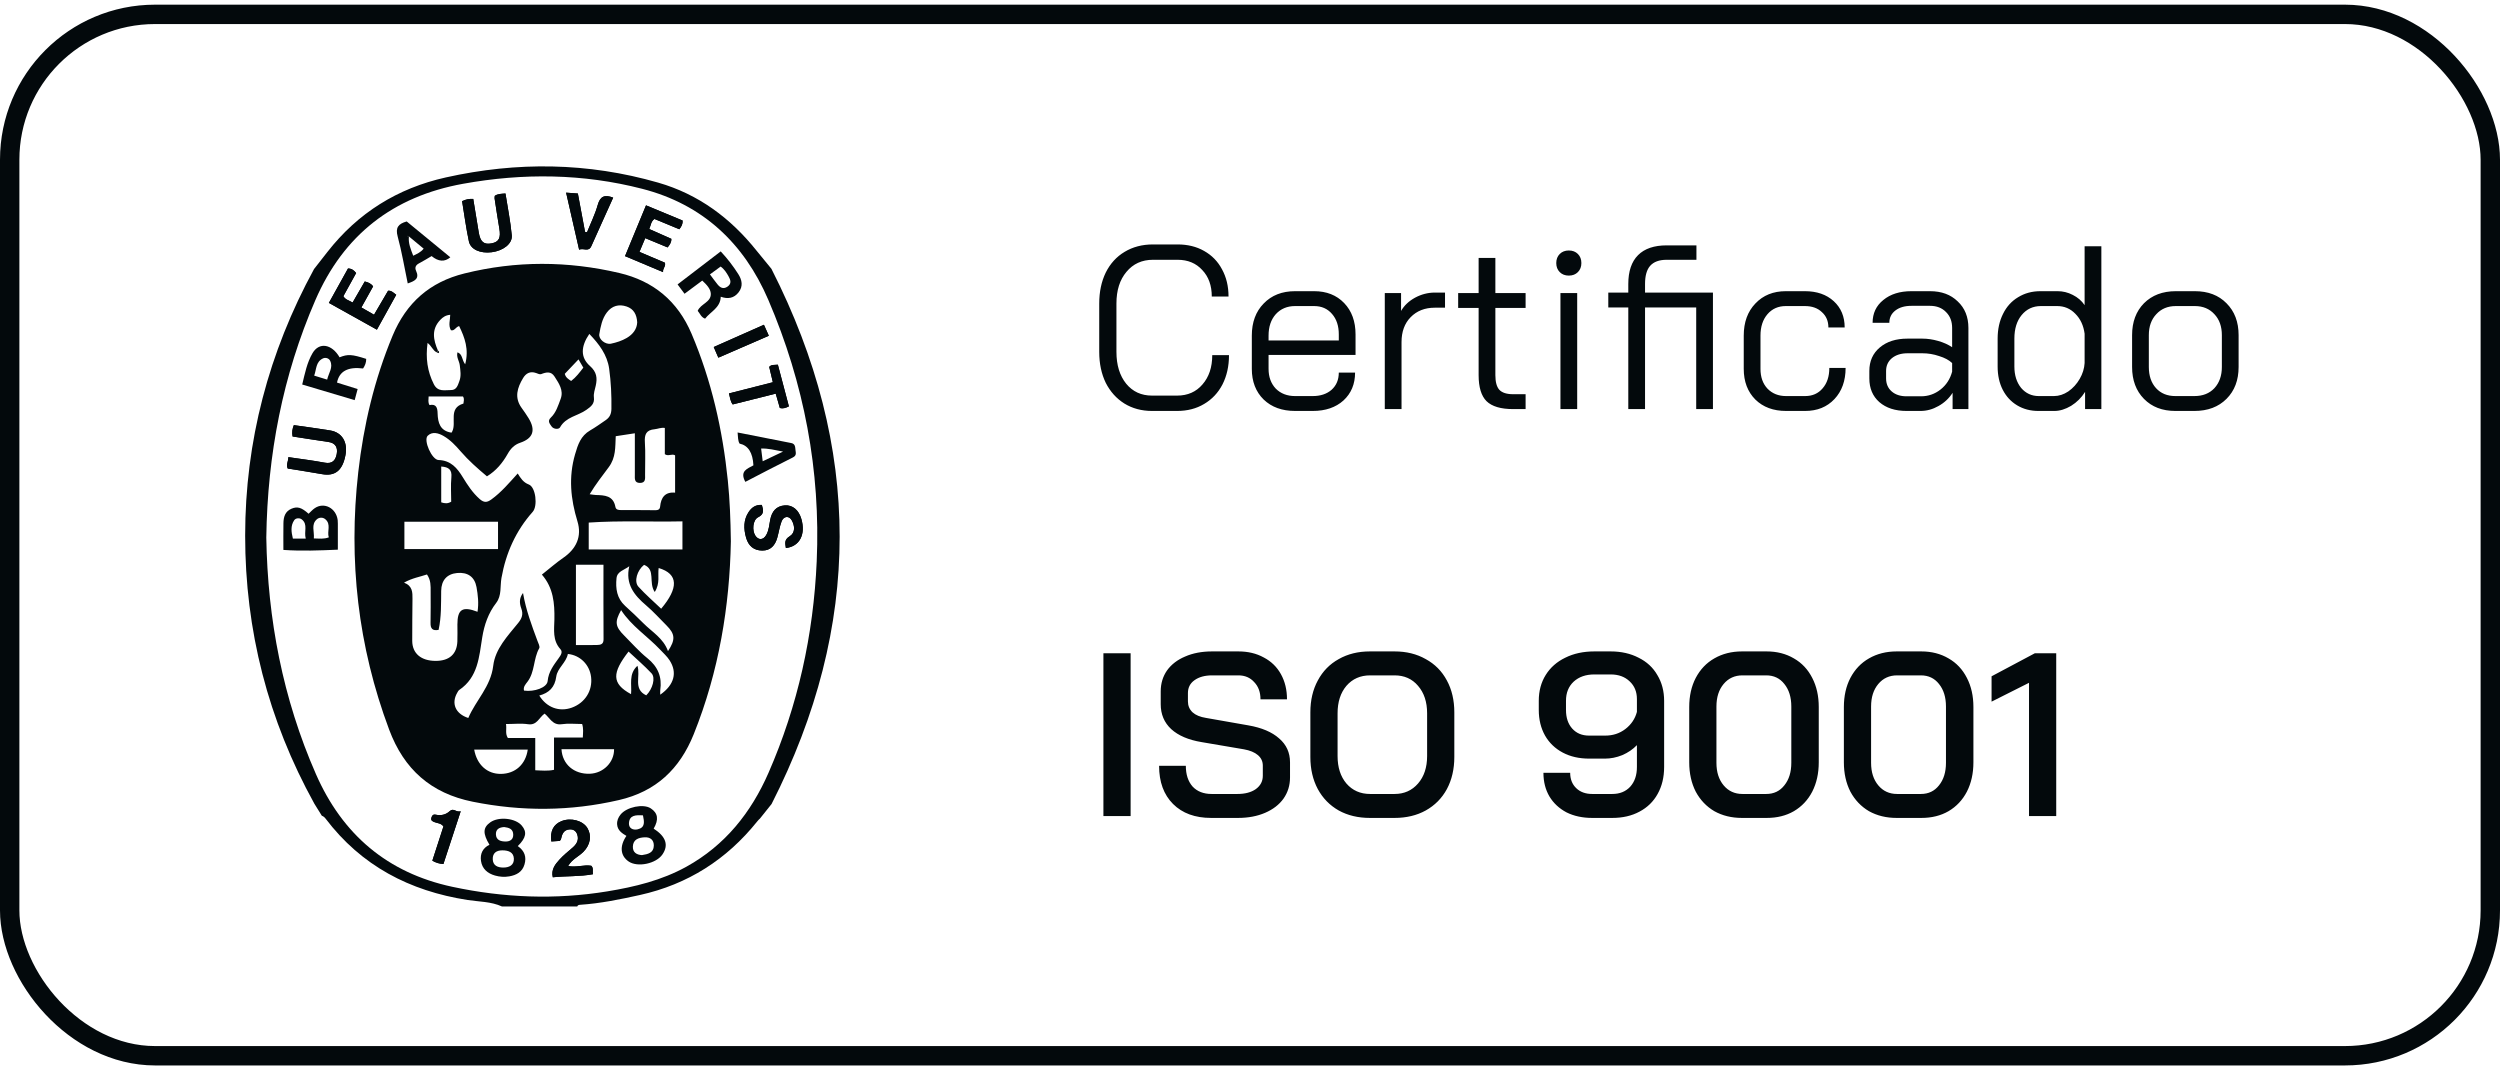 <svg xmlns="http://www.w3.org/2000/svg" width="129" height="55" viewBox="0 0 129 55" fill="none"><rect x="0.5" y="0.741" width="128" height="53.736" rx="7.5" stroke="#03090C"></rect><g clip-path="url(#clip0_829_591)"><path d="M13.741 27.736C13.809 31.945 14.592 36.047 16.303 39.946C17.666 43.052 19.984 45.04 23.34 45.759C25.994 46.327 28.659 46.435 31.342 45.994C32.76 45.761 34.143 45.426 35.415 44.724C37.412 43.62 38.756 41.932 39.654 39.88C41.174 36.406 41.975 32.746 42.142 28.97C42.349 24.29 41.492 19.776 39.644 15.471C38.389 12.548 36.26 10.545 33.136 9.742C30.083 8.957 27.001 8.922 23.896 9.483C20.279 10.137 17.729 12.126 16.272 15.488C14.585 19.378 13.803 23.463 13.741 27.736ZM39.217 42.234C39.167 42.277 39.119 42.328 39.07 42.389C37.495 44.353 35.49 45.633 33.019 46.182C31.996 46.409 30.974 46.618 29.927 46.688C29.863 46.693 29.808 46.705 29.786 46.775H25.904C25.339 46.517 24.717 46.531 24.124 46.439C21.137 45.974 18.643 44.675 16.798 42.238C16.738 42.16 16.677 42.117 16.607 42.093L16.223 41.475C13.827 37.146 12.649 32.514 12.65 27.634C12.652 22.781 13.86 18.184 16.205 13.882C16.205 13.882 16.781 13.146 16.89 13.006C18.463 10.991 20.505 9.713 23.006 9.155C26.682 8.335 30.334 8.38 33.96 9.423C36.042 10.022 37.699 11.257 39.036 12.931C39.144 13.067 39.806 13.872 39.806 13.872C44.503 23.103 44.493 32.292 39.813 41.487L39.217 42.233V42.234Z" fill="#03090C"></path><path d="M39.312 26.056C38.986 26.032 38.781 26.196 38.634 26.414C38.356 26.826 38.368 27.286 38.498 27.746C38.615 28.159 38.888 28.406 39.331 28.408C39.769 28.41 39.995 28.137 40.106 27.747C40.186 27.467 40.227 27.173 40.329 26.904C40.434 26.627 40.714 26.598 40.851 26.843C41.017 27.135 41.043 27.49 40.747 27.672C40.451 27.855 40.518 28.043 40.551 28.278C41.26 28.197 41.581 27.576 41.349 26.777C41.215 26.319 40.9 26.049 40.498 26.077C40.046 26.11 39.825 26.397 39.743 26.818C39.69 27.087 39.675 27.369 39.532 27.613C39.383 27.869 39.141 27.881 38.982 27.65C38.797 27.381 38.839 26.83 39.118 26.69C39.431 26.534 39.397 26.34 39.312 26.056H39.312ZM33.499 11.817C33.587 11.62 33.591 11.415 33.77 11.298C34.212 11.481 34.635 11.656 35.052 11.829C35.17 11.68 35.236 11.552 35.221 11.379C34.599 11.121 33.981 10.864 33.334 10.596C32.964 11.489 32.61 12.346 32.251 13.217C32.922 13.498 33.542 13.758 34.214 14.041C34.188 13.841 34.368 13.745 34.307 13.556C33.879 13.374 33.444 13.189 32.995 12.998C33.099 12.751 33.193 12.529 33.293 12.288C33.697 12.456 34.074 12.612 34.448 12.767C34.56 12.625 34.649 12.505 34.641 12.324C34.268 12.158 33.892 11.991 33.499 11.817ZM19.447 17.012C19.796 16.381 20.12 15.797 20.445 15.211C20.297 15.099 20.193 14.986 20.025 15.001C19.782 15.416 19.544 15.821 19.3 16.24C19.062 16.104 18.865 15.991 18.646 15.866C18.86 15.483 19.058 15.125 19.252 14.777C19.134 14.618 18.993 14.567 18.822 14.524C18.616 14.878 18.411 15.234 18.195 15.61C18.018 15.503 17.829 15.474 17.716 15.285C17.935 14.888 18.156 14.488 18.376 14.089C18.266 13.951 18.155 13.858 17.957 13.853C17.636 14.431 17.311 15.016 16.97 15.63C17.803 16.095 18.603 16.54 19.448 17.012H19.447ZM15.098 22.523C15.735 22.621 16.339 22.72 16.945 22.806C17.326 22.86 17.435 23.107 17.373 23.433C17.313 23.749 17.149 23.95 16.758 23.875C16.146 23.759 15.526 23.685 14.878 23.589C14.879 23.811 14.749 23.974 14.847 24.178C15.436 24.273 16.026 24.361 16.613 24.466C17.285 24.587 17.675 24.279 17.824 23.487C17.952 22.818 17.651 22.314 17.039 22.213C16.421 22.109 15.799 22.031 15.162 21.938C15.086 22.123 15.056 22.299 15.096 22.525L15.098 22.523ZM23.843 10.377C23.957 11.065 24.048 11.764 24.194 12.451C24.284 12.877 24.786 13.089 25.371 13.015C25.96 12.941 26.447 12.578 26.407 12.144C26.341 11.42 26.194 10.702 26.082 9.984C25.852 10.003 25.683 9.999 25.53 10.107C25.526 10.152 25.515 10.197 25.521 10.24C25.601 10.757 25.676 11.274 25.765 11.789C25.849 12.277 25.747 12.483 25.367 12.557C24.973 12.635 24.787 12.484 24.706 12.008C24.607 11.426 24.514 10.842 24.419 10.266C24.2 10.25 24.041 10.29 23.843 10.377ZM28.884 43.39C28.911 43.352 28.939 43.33 28.945 43.304C28.999 43.052 29.079 42.819 29.388 42.796C29.576 42.782 29.72 42.87 29.783 43.051C29.884 43.339 29.761 43.553 29.544 43.739C29.311 43.938 29.069 44.133 28.864 44.361C28.645 44.604 28.431 44.87 28.524 45.267C29.222 45.194 29.898 45.239 30.597 45.109C30.563 44.949 30.639 44.795 30.507 44.672C30.116 44.609 29.728 44.774 29.315 44.684C29.519 44.33 29.868 44.195 30.111 43.946C30.464 43.584 30.543 43.116 30.308 42.727C30.077 42.344 29.464 42.178 28.982 42.367C28.558 42.533 28.376 42.884 28.449 43.42C28.596 43.41 28.746 43.399 28.884 43.39H28.884ZM30.292 11.981C30.257 11.975 30.223 11.97 30.188 11.964C30.065 11.307 29.943 10.651 29.818 9.985C29.616 9.97 29.438 9.957 29.211 9.94C29.438 10.938 29.654 11.886 29.882 12.883C30.114 12.778 30.368 13.028 30.515 12.695C30.884 11.861 31.263 11.031 31.639 10.198C31.2 10.027 30.968 10.125 30.841 10.579C30.707 11.059 30.479 11.514 30.292 11.98V11.981ZM40.706 20.969C40.518 20.258 40.328 19.541 40.137 18.818C39.954 18.839 39.799 18.801 39.69 18.933C39.752 19.193 39.812 19.443 39.879 19.724C39.113 19.919 38.377 20.105 37.614 20.3C37.671 20.522 37.683 20.703 37.807 20.87C38.55 20.683 39.286 20.497 40.026 20.311C40.108 20.598 40.175 20.83 40.239 21.053C40.409 21.098 40.536 21.051 40.705 20.97L40.706 20.969ZM23.773 41.861C23.533 41.935 23.406 41.67 23.211 41.851C23.001 42.046 22.758 42.094 22.487 42.038C22.352 42.01 22.294 42.072 22.261 42.196C22.221 42.346 22.321 42.38 22.422 42.422C22.572 42.483 22.756 42.471 22.882 42.643C22.693 43.227 22.5 43.819 22.309 44.41C22.486 44.518 22.657 44.566 22.88 44.583C23.169 43.704 23.457 42.825 23.773 41.859V41.861ZM39.418 16.758C38.529 17.151 37.691 17.522 36.828 17.905C36.912 18.098 36.982 18.259 37.066 18.456C37.951 18.072 38.803 17.702 39.671 17.325C39.583 17.128 39.516 16.977 39.418 16.759V16.758Z" fill="#03090C"></path><path d="M37.713 27.932C37.65 31.268 37.1 34.643 35.796 37.886C35.072 39.686 33.847 40.842 31.937 41.283C29.425 41.864 26.922 41.877 24.395 41.369C22.236 40.935 20.846 39.696 20.081 37.651C18.47 33.347 17.97 28.92 18.486 24.364C18.761 21.937 19.317 19.586 20.257 17.325C20.965 15.623 22.176 14.553 23.965 14.11C26.628 13.449 29.291 13.461 31.955 14.086C33.724 14.501 34.971 15.543 35.684 17.22C36.715 19.646 37.289 22.184 37.556 24.799C37.658 25.796 37.696 26.793 37.713 27.931V27.932ZM22.527 18.177C22.333 18.085 22.273 17.853 22.062 17.695C21.958 18.476 22.05 19.161 22.386 19.825C22.595 20.237 22.946 20.123 23.267 20.127C23.564 20.131 23.624 19.878 23.704 19.663C23.805 19.393 23.757 19.12 23.724 18.843C23.698 18.626 23.537 18.429 23.606 18.179C23.877 18.277 23.823 18.57 24.003 18.798C24.206 18.027 23.984 17.423 23.691 16.824C23.503 16.88 23.453 17.092 23.266 17.039C23.121 16.783 23.231 16.51 23.231 16.244C22.998 16.263 22.851 16.366 22.721 16.503C22.247 16.998 22.36 17.539 22.598 18.089C22.574 18.118 22.55 18.146 22.526 18.175L22.527 18.177ZM27.961 29.65C28.347 29.345 28.692 29.04 29.069 28.78C29.746 28.313 30.033 27.673 29.796 26.901C29.444 25.75 29.332 24.622 29.673 23.444C29.819 22.94 29.967 22.491 30.448 22.211C30.727 22.05 30.989 21.861 31.256 21.678C31.456 21.54 31.544 21.366 31.549 21.101C31.559 20.406 31.528 19.714 31.433 19.029C31.333 18.305 30.911 17.752 30.409 17.23C29.962 17.885 29.948 18.448 30.442 18.885C30.791 19.193 30.83 19.509 30.739 19.907C30.695 20.101 30.622 20.306 30.645 20.497C30.687 20.839 30.498 20.976 30.257 21.148C29.816 21.463 29.2 21.507 28.897 22.053C28.836 22.163 28.565 22.16 28.454 21.994C28.373 21.87 28.234 21.728 28.42 21.551C28.695 21.29 28.801 20.924 28.929 20.584C29.096 20.139 28.837 19.782 28.615 19.431C28.434 19.145 28.189 19.201 27.924 19.304C27.855 19.332 27.747 19.279 27.662 19.248C27.362 19.14 27.141 19.26 26.994 19.504C26.695 19.998 26.529 20.509 26.913 21.044C27.039 21.219 27.163 21.395 27.275 21.579C27.656 22.203 27.507 22.622 26.836 22.848C26.545 22.946 26.348 23.148 26.198 23.417C25.934 23.887 25.596 24.294 25.127 24.579C24.637 24.168 24.177 23.762 23.773 23.295C23.512 22.991 23.235 22.697 22.884 22.495C22.62 22.343 22.306 22.254 22.069 22.485C21.836 22.712 22.282 23.727 22.628 23.737C23.263 23.756 23.591 24.152 23.88 24.625C24.129 25.032 24.385 25.426 24.751 25.75C24.975 25.947 25.131 25.933 25.351 25.774C25.867 25.402 26.271 24.919 26.714 24.432C26.866 24.675 26.995 24.889 27.288 25.001C27.647 25.138 27.754 26.111 27.489 26.409C26.617 27.388 26.106 28.531 25.876 29.82C25.799 30.25 25.896 30.728 25.604 31.109C25.198 31.635 24.987 32.244 24.884 32.886C24.721 33.896 24.666 34.946 23.697 35.602C23.649 35.635 23.621 35.699 23.59 35.751C23.277 36.299 23.5 36.833 24.164 37.048C24.552 36.136 25.323 35.432 25.451 34.351C25.555 33.478 26.196 32.816 26.738 32.146C26.924 31.916 27.012 31.705 26.901 31.405C26.809 31.155 26.772 30.878 26.988 30.598C27.138 31.477 27.435 32.267 27.729 33.059C27.776 33.187 27.873 33.365 27.824 33.45C27.515 33.992 27.608 34.669 27.216 35.181C27.121 35.306 26.988 35.442 27.039 35.635C27.568 35.711 28.228 35.48 28.259 35.141C28.304 34.657 28.573 34.32 28.83 33.958C28.93 33.819 29.054 33.648 28.918 33.498C28.504 33.041 28.596 32.496 28.607 31.963C28.622 31.136 28.556 30.333 27.961 29.649V29.65ZM34.835 25.422V23.494C34.661 23.395 34.488 23.566 34.305 23.435V22.082C34.103 22.051 33.945 22.133 33.782 22.148C33.34 22.186 33.249 22.422 33.276 22.826C33.313 23.378 33.282 23.934 33.286 24.489C33.287 24.692 33.325 24.919 33.022 24.919C32.718 24.919 32.758 24.685 32.758 24.485C32.758 23.785 32.758 23.085 32.758 22.357C32.387 22.414 32.088 22.46 31.772 22.508C31.743 23.08 31.783 23.606 31.41 24.107C31.081 24.549 30.732 24.994 30.427 25.502C30.56 25.519 30.65 25.539 30.741 25.542C31.195 25.555 31.644 25.567 31.755 26.155C31.782 26.301 31.906 26.32 32.044 26.319C32.612 26.316 33.182 26.323 33.75 26.326C33.893 26.327 34.043 26.335 34.062 26.141C34.106 25.674 34.313 25.373 34.836 25.421L34.835 25.422ZM24.64 31.568C24.711 31.113 24.66 30.7 24.588 30.294C24.492 29.762 24.128 29.515 23.585 29.567C23.065 29.616 22.772 29.941 22.765 30.489C22.756 31.159 22.778 31.829 22.632 32.501C22.324 32.56 22.208 32.444 22.216 32.14C22.23 31.602 22.219 31.062 22.221 30.524C22.221 30.233 22.238 29.94 22.032 29.642C21.667 29.767 21.27 29.825 20.848 30.064C21.294 30.237 21.286 30.57 21.284 30.899C21.28 31.622 21.267 32.345 21.271 33.069C21.275 33.719 21.727 34.099 22.475 34.102C23.178 34.105 23.573 33.758 23.6 33.102C23.612 32.811 23.602 32.518 23.602 32.226C23.602 31.441 23.859 31.268 24.64 31.568H24.64ZM35.214 28.351V26.902C33.583 26.937 31.978 26.854 30.378 26.965V28.351H35.214ZM20.867 26.922V28.332H25.698V26.922H20.867ZM31.139 29.142H29.718V33.284C30.094 33.284 30.444 33.291 30.795 33.282C30.977 33.277 31.145 33.257 31.143 32.989C31.134 31.717 31.139 30.443 31.139 29.142ZM30.04 37.359C29.686 37.359 29.328 37.318 28.985 37.369C28.518 37.438 28.372 37.042 28.102 36.822C27.815 37.02 27.712 37.438 27.251 37.37C26.894 37.317 26.522 37.36 26.109 37.36C26.155 37.625 26.055 37.85 26.206 38.081H27.619V39.746C27.962 39.76 28.262 39.792 28.587 39.723V38.058H30.073C30.084 37.808 30.114 37.598 30.039 37.36L30.04 37.359ZM27.827 35.89C28.208 36.513 28.861 36.747 29.505 36.515C30.189 36.268 30.584 35.638 30.5 34.932C30.423 34.296 29.935 33.809 29.302 33.744C29.216 34.194 28.761 34.476 28.703 34.913C28.629 35.468 28.331 35.754 27.827 35.89ZM34.067 35.847C34.795 35.339 34.958 34.703 34.552 34.074C34.419 33.87 34.233 33.701 34.065 33.523C33.409 32.829 32.586 32.306 32.049 31.482C31.709 32.092 31.741 32.329 32.215 32.802C32.607 33.193 32.973 33.616 33.402 33.96C33.951 34.401 34.17 34.932 34.069 35.615C34.061 35.671 34.068 35.729 34.068 35.847H34.067ZM32.471 29.218C32.209 29.418 31.848 29.479 31.812 29.834C31.759 30.368 31.826 30.876 32.261 31.268C32.58 31.556 32.892 31.852 33.196 32.157C33.645 32.61 34.234 32.935 34.468 33.598C34.861 33.007 34.839 32.719 34.392 32.272C34.043 31.926 33.715 31.555 33.341 31.238C32.72 30.711 32.259 30.135 32.471 29.218ZM32.88 16.637C32.857 16.22 32.692 15.937 32.335 15.816C31.933 15.679 31.575 15.779 31.315 16.122C31.067 16.447 30.992 16.848 30.925 17.236C30.877 17.51 31.244 17.794 31.526 17.734C31.81 17.674 32.088 17.586 32.341 17.438C32.664 17.248 32.866 16.975 32.879 16.637H32.88ZM28.973 38.66C29.015 39.438 29.623 39.957 30.438 39.925C31.131 39.899 31.695 39.335 31.686 38.66H28.973ZM27.233 38.678H24.468C24.608 39.466 25.143 39.942 25.849 39.933C26.584 39.924 27.124 39.449 27.232 38.678H27.233ZM33.233 29.146C32.88 29.424 32.698 30.003 32.945 30.276C33.308 30.677 33.722 31.033 34.116 31.41C35.008 30.352 35.023 29.619 33.987 29.309C33.931 29.681 34.074 30.087 33.785 30.547C33.447 30.061 33.849 29.389 33.233 29.146ZM32.892 34.354C33.066 34.889 32.655 35.555 33.346 35.88C33.675 35.553 33.838 34.977 33.618 34.743C33.246 34.348 32.832 33.994 32.433 33.62C31.586 34.715 31.543 35.267 32.562 35.819C32.612 35.328 32.421 34.784 32.892 34.354H32.892ZM23.299 22.324C23.299 22.324 23.319 22.295 23.332 22.269C23.575 21.807 23.11 21.063 23.913 20.824C23.922 20.707 23.975 20.588 23.89 20.459H22.117C22.113 20.622 22.076 20.76 22.162 20.902C22.514 20.827 22.574 21.049 22.58 21.326C22.593 21.819 22.713 22.238 23.298 22.325L23.299 22.324ZM22.767 24.074V25.921C22.95 25.979 23.092 26 23.282 25.888C23.282 25.482 23.251 25.053 23.291 24.628C23.327 24.242 23.162 24.099 22.767 24.073V24.074ZM29.143 19.289C29.188 19.48 29.329 19.565 29.471 19.658C29.722 19.469 29.904 19.224 30.1 18.971C30.022 18.837 29.947 18.707 29.851 18.544C29.601 18.807 29.372 19.047 29.143 19.289Z" fill="#03090C"></path><path d="M17.432 28.363C16.48 28.404 15.579 28.442 14.623 28.376C14.623 27.912 14.617 27.456 14.625 27.001C14.63 26.678 14.707 26.388 15.046 26.247C15.348 26.122 15.556 26.182 15.923 26.51C16.028 26.413 16.125 26.299 16.245 26.219C16.73 25.893 17.347 26.221 17.425 26.838C17.432 26.899 17.433 26.961 17.433 27.022C17.433 27.453 17.433 27.883 17.433 28.363H17.432ZM16.194 27.783C16.48 27.788 16.706 27.826 16.966 27.728C16.862 27.418 17.105 27.051 16.779 26.786C16.651 26.683 16.468 26.691 16.347 26.798C16.042 27.069 16.229 27.422 16.194 27.783ZM15.777 27.791C15.673 27.428 15.904 27.06 15.57 26.8C15.459 26.714 15.264 26.726 15.185 26.838C14.979 27.135 15.035 27.465 15.113 27.791H15.777H15.777Z" fill="#03090C"></path><path d="M26.718 43.658C27.076 43.908 27.174 44.225 27.064 44.605C26.952 44.996 26.645 45.157 26.276 45.221C26.031 45.264 25.781 45.246 25.543 45.178C25.16 45.069 24.878 44.834 24.819 44.424C24.767 44.057 24.907 43.76 25.256 43.589C24.905 43.004 24.918 42.703 25.301 42.431C25.733 42.124 26.595 42.212 26.923 42.6C27.203 42.93 27.152 43.231 26.718 43.658ZM25.922 43.878C25.616 43.878 25.416 44.015 25.426 44.336C25.437 44.664 25.677 44.764 25.963 44.766C26.27 44.768 26.531 44.645 26.516 44.305C26.501 43.966 26.224 43.878 25.922 43.878ZM26.013 42.676C25.77 42.691 25.579 42.783 25.589 43.055C25.601 43.359 25.843 43.419 26.084 43.422C26.302 43.425 26.484 43.331 26.483 43.074C26.482 42.768 26.257 42.707 26.013 42.675V42.676Z" fill="#03090C"></path><path d="M17.391 19.742C17.752 19.855 18.086 19.959 18.454 20.075C18.403 20.269 18.357 20.439 18.301 20.647C17.391 20.376 16.514 20.115 15.594 19.841C15.732 19.272 15.84 18.714 16.126 18.224C16.469 17.638 17.122 17.748 17.522 18.437C17.95 18.268 18.152 18.28 18.896 18.518C18.901 18.702 18.835 18.865 18.735 19.013C17.952 18.915 17.503 19.158 17.39 19.742H17.391ZM16.881 19.588C16.956 19.248 17.206 18.96 17.034 18.613C16.968 18.482 16.796 18.433 16.667 18.493C16.289 18.668 16.333 19.057 16.212 19.382C16.454 19.457 16.655 19.519 16.881 19.588Z" fill="#03090C"></path><path d="M33.73 42.758C34.366 43.168 34.51 43.61 34.182 44.089C33.854 44.569 32.897 44.768 32.438 44.453C32.011 44.161 31.958 43.667 32.323 43.132C32.094 42.997 31.864 42.845 31.843 42.54C31.83 42.345 31.902 42.179 32.02 42.032C32.335 41.638 33.197 41.462 33.578 41.711C33.95 41.953 34.003 42.286 33.729 42.758H33.73ZM33.128 44.123C33.428 44.077 33.731 44.01 33.737 43.634C33.742 43.349 33.56 43.188 33.262 43.205C32.951 43.221 32.669 43.313 32.656 43.683C32.646 43.979 32.845 44.11 33.129 44.124L33.128 44.123ZM33.177 42.073C32.809 42.051 32.476 42.055 32.454 42.478C32.44 42.739 32.663 42.85 32.905 42.793C33.303 42.699 33.245 42.403 33.177 42.073Z" fill="#03090C"></path><path d="M35.322 15.158C35.195 14.988 35.089 14.844 34.963 14.676C35.711 14.104 36.438 13.547 37.189 12.972C37.541 13.349 37.836 13.734 38.096 14.144C38.289 14.448 38.356 14.772 38.11 15.086C37.873 15.389 37.562 15.444 37.191 15.311C37.173 15.882 36.668 16.076 36.382 16.443C36.168 16.364 36.119 16.17 36.001 16.04C36.149 15.677 36.692 15.6 36.678 15.159C36.669 14.908 36.467 14.693 36.237 14.478C35.938 14.7 35.639 14.923 35.322 15.158H35.322ZM36.633 14.158C36.786 14.36 36.899 14.523 37.025 14.676C37.164 14.845 37.325 14.938 37.541 14.788C37.764 14.632 37.696 14.44 37.595 14.262C37.492 14.079 37.381 13.895 37.185 13.754C37.013 13.879 36.844 14.003 36.633 14.158Z" fill="#03090C"></path><path d="M39.313 26.056C39.398 26.34 39.432 26.534 39.12 26.69C38.84 26.83 38.798 27.381 38.984 27.651C39.143 27.881 39.384 27.87 39.534 27.614C39.676 27.37 39.692 27.088 39.744 26.818C39.827 26.397 40.048 26.11 40.5 26.078C40.902 26.049 41.217 26.32 41.35 26.777C41.583 27.577 41.261 28.197 40.552 28.278C40.519 28.044 40.452 27.855 40.748 27.673C41.044 27.491 41.018 27.134 40.853 26.843C40.715 26.599 40.436 26.628 40.33 26.904C40.228 27.175 40.187 27.468 40.108 27.748C39.997 28.137 39.769 28.411 39.332 28.409C38.889 28.407 38.617 28.159 38.499 27.746C38.368 27.288 38.357 26.827 38.635 26.414C38.781 26.197 38.987 26.033 39.314 26.056H39.313Z" fill="#03090C"></path><path d="M33.501 11.817C33.893 11.991 34.269 12.158 34.642 12.324C34.651 12.506 34.561 12.625 34.449 12.767C34.075 12.612 33.699 12.456 33.295 12.288C33.193 12.529 33.099 12.75 32.996 12.998C33.445 13.189 33.881 13.374 34.309 13.556C34.37 13.744 34.189 13.841 34.215 14.041C33.543 13.759 32.924 13.498 32.252 13.217C32.612 12.346 32.966 11.489 33.335 10.596C33.982 10.864 34.6 11.121 35.223 11.379C35.237 11.552 35.171 11.68 35.053 11.829C34.636 11.655 34.213 11.481 33.772 11.298C33.592 11.414 33.589 11.62 33.501 11.817Z" fill="#03090C"></path><path d="M19.449 17.012C18.604 16.54 17.804 16.094 16.971 15.63C17.312 15.016 17.636 14.432 17.957 13.854C18.156 13.857 18.267 13.951 18.377 14.089C18.157 14.488 17.936 14.888 17.717 15.285C17.83 15.474 18.019 15.503 18.195 15.61C18.412 15.234 18.618 14.879 18.822 14.524C18.992 14.568 19.134 14.618 19.253 14.777C19.059 15.124 18.86 15.483 18.646 15.866C18.866 15.991 19.063 16.104 19.3 16.24C19.545 15.821 19.782 15.416 20.026 15.002C20.193 14.986 20.297 15.1 20.445 15.211C20.121 15.797 19.796 16.382 19.448 17.012H19.449Z" fill="#03090C"></path><path d="M15.098 22.523C15.058 22.298 15.088 22.122 15.163 21.936C15.802 22.029 16.423 22.108 17.041 22.211C17.653 22.313 17.954 22.817 17.826 23.486C17.676 24.278 17.287 24.586 16.615 24.465C16.028 24.359 15.437 24.271 14.849 24.176C14.751 23.973 14.881 23.809 14.88 23.587C15.528 23.684 16.148 23.758 16.76 23.874C17.151 23.948 17.315 23.748 17.375 23.431C17.436 23.106 17.328 22.859 16.947 22.804C16.341 22.718 15.736 22.62 15.1 22.522L15.098 22.523Z" fill="#03090C"></path><path d="M23.844 10.377C24.041 10.29 24.201 10.251 24.42 10.266C24.514 10.842 24.607 11.425 24.706 12.009C24.788 12.484 24.973 12.635 25.367 12.558C25.748 12.483 25.849 12.276 25.765 11.789C25.677 11.274 25.601 10.757 25.521 10.24C25.515 10.198 25.527 10.152 25.531 10.107C25.682 9.999 25.852 10.002 26.082 9.984C26.195 10.702 26.341 11.42 26.408 12.145C26.448 12.578 25.96 12.941 25.372 13.015C24.786 13.088 24.285 12.877 24.194 12.451C24.047 11.765 23.956 11.065 23.844 10.377Z" fill="#03090C"></path><path d="M38.46 24.865C38.149 24.295 38.579 24.183 38.876 24.012C38.844 23.359 38.606 22.984 38.162 22.89C38.069 22.733 38.085 22.551 38.06 22.316C39.002 22.502 39.917 22.681 40.832 22.862C41.036 22.902 41.031 23.072 41.047 23.221C41.063 23.366 41.114 23.504 40.911 23.605C40.088 24.012 39.276 24.442 38.46 24.864V24.865ZM39.355 23.802C39.716 23.63 40.014 23.488 40.406 23.302C39.964 23.218 39.637 23.132 39.274 23.145C39.3 23.359 39.322 23.537 39.355 23.801V23.802Z" fill="#03090C"></path><path d="M28.885 43.391C28.746 43.4 28.597 43.41 28.449 43.42C28.376 42.885 28.558 42.534 28.982 42.367C29.464 42.179 30.077 42.345 30.308 42.727C30.544 43.116 30.464 43.585 30.111 43.946C29.868 44.196 29.519 44.331 29.315 44.685C29.73 44.773 30.116 44.609 30.507 44.673C30.639 44.796 30.563 44.949 30.597 45.11C29.899 45.239 29.223 45.195 28.524 45.268C28.431 44.87 28.645 44.604 28.864 44.361C29.07 44.134 29.312 43.94 29.545 43.739C29.761 43.553 29.885 43.34 29.783 43.051C29.719 42.87 29.576 42.782 29.388 42.796C29.08 42.819 28.999 43.052 28.945 43.305C28.939 43.332 28.912 43.353 28.884 43.391H28.885Z" fill="#03090C"></path><path d="M21.039 14.625C20.864 13.789 20.733 12.986 20.52 12.204C20.396 11.748 20.549 11.549 20.986 11.427C21.724 12.033 22.478 12.652 23.237 13.276C22.945 13.525 22.622 13.504 22.271 13.214C22.061 13.336 21.844 13.473 21.616 13.592C21.449 13.68 21.394 13.81 21.468 13.97C21.662 14.387 21.393 14.504 21.039 14.625ZM21.097 12.198C21.078 12.189 21.059 12.179 21.04 12.17C21.041 12.182 21.043 12.194 21.044 12.206C21.064 12.2 21.083 12.194 21.102 12.188C21.056 12.549 21.196 12.864 21.322 13.196C21.524 13.094 21.706 13.024 21.861 12.831C21.602 12.616 21.349 12.407 21.097 12.198Z" fill="#03090C"></path><path d="M30.292 11.981C30.479 11.515 30.707 11.06 30.841 10.58C30.968 10.126 31.2 10.028 31.639 10.199C31.264 11.033 30.885 11.862 30.515 12.696C30.368 13.028 30.114 12.779 29.882 12.884C29.655 11.887 29.438 10.939 29.211 9.941C29.438 9.958 29.615 9.97 29.818 9.986C29.942 10.652 30.065 11.309 30.188 11.965C30.223 11.971 30.257 11.976 30.292 11.982V11.981Z" fill="#03090C"></path><path d="M40.707 20.969C40.537 21.05 40.41 21.099 40.24 21.052C40.176 20.83 40.11 20.597 40.028 20.311C39.287 20.498 38.551 20.683 37.808 20.869C37.685 20.703 37.672 20.522 37.615 20.3C38.379 20.106 39.114 19.918 39.881 19.723C39.813 19.442 39.754 19.193 39.692 18.933C39.8 18.801 39.956 18.838 40.139 18.817C40.33 19.54 40.519 20.257 40.708 20.968L40.707 20.969Z" fill="#03090C"></path><path d="M23.773 41.861C23.456 42.826 23.169 43.705 22.88 44.584C22.657 44.567 22.485 44.519 22.309 44.411C22.501 43.819 22.692 43.228 22.882 42.644C22.756 42.471 22.572 42.484 22.422 42.422C22.321 42.381 22.221 42.347 22.261 42.197C22.294 42.073 22.352 42.01 22.487 42.039C22.758 42.095 23.002 42.046 23.211 41.852C23.406 41.671 23.533 41.936 23.773 41.861V41.861Z" fill="#03090C"></path><path d="M39.418 16.758C39.516 16.977 39.583 17.128 39.671 17.324C38.803 17.701 37.951 18.071 37.067 18.455C36.982 18.26 36.911 18.098 36.828 17.905C37.692 17.522 38.53 17.151 39.418 16.757V16.758Z" fill="#03090C"></path><path d="M21.103 12.187C21.084 12.194 21.064 12.199 21.045 12.206C21.044 12.194 21.042 12.181 21.041 12.169C21.059 12.179 21.079 12.189 21.097 12.198L21.103 12.187Z" fill="#03090C"></path><path d="M22.601 18.09C22.652 18.125 22.684 18.169 22.631 18.22C22.621 18.23 22.564 18.192 22.529 18.175C22.553 18.147 22.577 18.118 22.601 18.089V18.09Z" fill="#03090C"></path></g><path d="M59.444 21.205C58.908 21.205 58.432 21.077 58.016 20.821C57.608 20.565 57.288 20.209 57.056 19.753C56.832 19.289 56.72 18.757 56.72 18.157V15.661C56.72 15.061 56.832 14.529 57.056 14.065C57.288 13.601 57.612 13.245 58.028 12.997C58.452 12.741 58.94 12.613 59.492 12.613H60.764C61.284 12.613 61.74 12.725 62.132 12.949C62.532 13.173 62.84 13.489 63.056 13.897C63.28 14.305 63.392 14.773 63.392 15.301H62.528C62.528 14.733 62.364 14.277 62.036 13.933C61.716 13.581 61.292 13.405 60.764 13.405H59.492C58.924 13.405 58.468 13.613 58.124 14.029C57.78 14.437 57.608 14.981 57.608 15.661V18.157C57.608 18.837 57.776 19.385 58.112 19.801C58.448 20.209 58.892 20.413 59.444 20.413H60.74C61.284 20.413 61.72 20.221 62.048 19.837C62.384 19.453 62.552 18.949 62.552 18.325H63.416C63.416 18.893 63.304 19.397 63.08 19.837C62.856 20.269 62.54 20.605 62.132 20.845C61.732 21.085 61.268 21.205 60.74 21.205H59.444ZM66.826 21.205C66.154 21.205 65.614 21.009 65.206 20.617C64.798 20.217 64.594 19.689 64.594 19.033V17.317C64.594 16.629 64.798 16.077 65.206 15.661C65.614 15.237 66.154 15.025 66.826 15.025H67.81C68.45 15.025 68.966 15.229 69.358 15.637C69.75 16.045 69.946 16.585 69.946 17.257V18.313H65.458V19.033C65.458 19.449 65.582 19.789 65.83 20.053C66.086 20.309 66.418 20.437 66.826 20.437H67.738C68.138 20.437 68.462 20.329 68.71 20.113C68.958 19.889 69.082 19.593 69.082 19.225H69.922C69.922 19.817 69.722 20.297 69.322 20.665C68.922 21.025 68.394 21.205 67.738 21.205H66.826ZM69.082 17.569V17.257C69.082 16.817 68.966 16.465 68.734 16.201C68.502 15.929 68.194 15.793 67.81 15.793H66.826C66.418 15.793 66.086 15.933 65.83 16.213C65.582 16.493 65.458 16.861 65.458 17.317V17.569H69.082ZM71.455 15.121H72.295V16.045C72.455 15.765 72.695 15.537 73.015 15.361C73.343 15.185 73.683 15.097 74.035 15.097H74.563V15.877H74.035C73.523 15.877 73.107 16.041 72.787 16.369C72.475 16.689 72.319 17.117 72.319 17.653V21.109H71.455V15.121ZM78.073 21.109C77.441 21.109 76.985 20.973 76.705 20.701C76.433 20.429 76.297 19.981 76.297 19.357V15.889H75.241V15.121H76.297V13.309H77.161V15.121H78.721V15.889H77.161V19.357C77.161 19.709 77.229 19.961 77.365 20.113C77.509 20.265 77.745 20.341 78.073 20.341H78.721V21.109H78.073ZM80.951 14.221C80.759 14.221 80.603 14.161 80.483 14.041C80.363 13.921 80.303 13.765 80.303 13.573C80.303 13.381 80.363 13.225 80.483 13.105C80.603 12.985 80.759 12.925 80.951 12.925C81.143 12.925 81.299 12.985 81.419 13.105C81.539 13.225 81.599 13.381 81.599 13.573C81.599 13.765 81.539 13.921 81.419 14.041C81.299 14.161 81.143 14.221 80.951 14.221ZM80.519 15.121H81.383V21.109H80.519V15.121ZM88.388 21.109H87.524V15.865H84.884V21.109H84.02V15.865H82.988V15.097H84.02V14.653C84.02 13.997 84.188 13.501 84.524 13.165C84.86 12.829 85.352 12.661 86 12.661H87.536V13.405H86C85.616 13.405 85.332 13.509 85.148 13.717C84.972 13.917 84.884 14.229 84.884 14.653V15.097H88.388V21.109ZM92.161 21.205C91.505 21.205 90.977 21.009 90.577 20.617C90.177 20.217 89.977 19.689 89.977 19.033V17.317C89.977 16.629 90.177 16.077 90.577 15.661C90.977 15.237 91.501 15.025 92.149 15.025H93.133C93.749 15.025 94.245 15.197 94.621 15.541C94.997 15.885 95.185 16.337 95.185 16.897H94.345C94.345 16.569 94.233 16.305 94.009 16.105C93.793 15.897 93.501 15.793 93.133 15.793H92.149C91.757 15.793 91.441 15.933 91.201 16.213C90.961 16.493 90.841 16.861 90.841 17.317V19.033C90.841 19.457 90.961 19.797 91.201 20.053C91.449 20.309 91.769 20.437 92.161 20.437H93.145C93.521 20.437 93.821 20.305 94.045 20.041C94.277 19.777 94.393 19.425 94.393 18.985H95.233C95.233 19.649 95.041 20.185 94.657 20.593C94.273 21.001 93.769 21.205 93.145 21.205H92.161ZM98.378 21.205C97.794 21.205 97.326 21.053 96.974 20.749C96.63 20.445 96.458 20.037 96.458 19.525V19.141C96.458 18.637 96.638 18.233 96.998 17.929C97.358 17.625 97.834 17.473 98.426 17.473H99.194C99.458 17.473 99.73 17.513 100.01 17.593C100.29 17.673 100.53 17.781 100.73 17.917V16.921C100.73 16.585 100.626 16.313 100.418 16.105C100.21 15.889 99.934 15.781 99.59 15.781H98.63C98.286 15.781 98.01 15.861 97.802 16.021C97.594 16.181 97.49 16.393 97.49 16.657H96.626C96.626 16.169 96.81 15.777 97.178 15.481C97.546 15.177 98.03 15.025 98.63 15.025H99.59C100.182 15.025 100.658 15.201 101.018 15.553C101.386 15.897 101.57 16.353 101.57 16.921V21.109H100.754V20.269C100.57 20.557 100.326 20.785 100.022 20.953C99.726 21.121 99.418 21.205 99.098 21.205H98.378ZM99.122 20.449C99.498 20.449 99.834 20.333 100.13 20.101C100.426 19.869 100.626 19.561 100.73 19.177V18.733C100.57 18.581 100.346 18.461 100.058 18.373C99.778 18.277 99.49 18.229 99.194 18.229H98.426C98.098 18.229 97.83 18.313 97.622 18.481C97.422 18.649 97.322 18.869 97.322 19.141V19.525C97.322 19.805 97.418 20.029 97.61 20.197C97.802 20.365 98.058 20.449 98.378 20.449H99.122ZM105.178 21.205C104.77 21.205 104.406 21.109 104.086 20.917C103.766 20.725 103.518 20.457 103.342 20.113C103.166 19.769 103.078 19.369 103.078 18.913V17.473C103.078 16.993 103.17 16.569 103.354 16.201C103.538 15.825 103.798 15.537 104.134 15.337C104.47 15.129 104.854 15.025 105.286 15.025H106.174C106.446 15.025 106.706 15.089 106.954 15.217C107.21 15.345 107.414 15.521 107.566 15.745V12.709H108.43V21.109H107.59V20.221C107.406 20.517 107.166 20.757 106.87 20.941C106.574 21.117 106.286 21.205 106.006 21.205H105.178ZM105.982 20.437C106.238 20.437 106.486 20.357 106.726 20.197C106.966 20.029 107.162 19.813 107.314 19.549C107.466 19.285 107.55 19.013 107.566 18.733V17.221C107.51 16.797 107.35 16.453 107.086 16.189C106.83 15.925 106.518 15.793 106.15 15.793H105.31C104.902 15.793 104.57 15.949 104.314 16.261C104.066 16.565 103.942 16.969 103.942 17.473V18.913C103.942 19.361 104.058 19.729 104.29 20.017C104.53 20.297 104.834 20.437 105.202 20.437H105.982ZM112.248 21.205C111.576 21.205 111.036 20.997 110.628 20.581C110.22 20.165 110.016 19.617 110.016 18.937V17.293C110.016 16.613 110.22 16.065 110.628 15.649C111.044 15.233 111.592 15.025 112.272 15.025H113.256C113.936 15.025 114.48 15.233 114.888 15.649C115.304 16.065 115.512 16.613 115.512 17.293V18.937C115.512 19.617 115.304 20.165 114.888 20.581C114.472 20.997 113.92 21.205 113.232 21.205H112.248ZM113.232 20.437C113.664 20.437 114.008 20.301 114.264 20.029C114.52 19.749 114.648 19.385 114.648 18.937V17.293C114.648 16.845 114.52 16.485 114.264 16.213C114.008 15.933 113.672 15.793 113.256 15.793H112.272C111.856 15.793 111.52 15.933 111.264 16.213C111.008 16.485 110.88 16.845 110.88 17.293V18.937C110.88 19.393 111.004 19.757 111.252 20.029C111.5 20.301 111.832 20.437 112.248 20.437H113.232Z" fill="#03090C"></path><path d="M56.936 33.709H58.34V42.109H56.936V33.709ZM62.497 42.205C61.665 42.205 61.009 41.965 60.529 41.485C60.049 41.005 59.809 40.349 59.809 39.517H61.189C61.189 39.965 61.305 40.321 61.537 40.585C61.777 40.841 62.105 40.969 62.521 40.969H63.853C64.245 40.969 64.561 40.885 64.801 40.717C65.041 40.541 65.161 40.313 65.161 40.033V39.505C65.161 39.289 65.077 39.109 64.909 38.965C64.741 38.821 64.501 38.721 64.189 38.665L62.005 38.293C61.325 38.181 60.801 37.957 60.433 37.621C60.073 37.285 59.893 36.857 59.893 36.337V35.677C59.893 35.269 60.001 34.909 60.217 34.597C60.441 34.285 60.753 34.045 61.153 33.877C61.553 33.701 62.017 33.613 62.545 33.613H63.901C64.397 33.613 64.833 33.717 65.209 33.925C65.593 34.125 65.889 34.413 66.097 34.789C66.305 35.165 66.409 35.597 66.409 36.085H65.041C65.041 35.717 64.933 35.421 64.717 35.197C64.509 34.965 64.237 34.849 63.901 34.849H62.545C62.169 34.849 61.865 34.933 61.633 35.101C61.409 35.261 61.297 35.481 61.297 35.761V36.193C61.297 36.417 61.377 36.605 61.537 36.757C61.697 36.901 61.929 36.997 62.233 37.045L64.417 37.429C65.105 37.549 65.633 37.773 66.001 38.101C66.377 38.421 66.565 38.833 66.565 39.337V40.117C66.565 40.525 66.453 40.889 66.229 41.209C66.005 41.521 65.689 41.765 65.281 41.941C64.873 42.117 64.405 42.205 63.877 42.205H62.497ZM70.687 42.205C70.079 42.205 69.543 42.077 69.079 41.821C68.615 41.557 68.255 41.189 67.999 40.717C67.743 40.237 67.615 39.685 67.615 39.061V36.757C67.615 36.133 67.743 35.585 67.999 35.113C68.255 34.633 68.615 34.265 69.079 34.009C69.543 33.745 70.079 33.613 70.687 33.613H71.959C72.567 33.613 73.103 33.745 73.567 34.009C74.039 34.265 74.403 34.633 74.659 35.113C74.915 35.585 75.043 36.133 75.043 36.757V39.061C75.043 39.685 74.915 40.237 74.659 40.717C74.403 41.189 74.039 41.557 73.567 41.821C73.103 42.077 72.567 42.205 71.959 42.205H70.687ZM71.959 40.969C72.455 40.969 72.859 40.789 73.171 40.429C73.483 40.069 73.639 39.597 73.639 39.013V36.805C73.639 36.221 73.483 35.749 73.171 35.389C72.867 35.029 72.463 34.849 71.959 34.849H70.699C70.195 34.849 69.787 35.029 69.475 35.389C69.171 35.749 69.019 36.221 69.019 36.805V39.013C69.019 39.597 69.171 40.069 69.475 40.429C69.787 40.789 70.195 40.969 70.699 40.969H71.959ZM82.161 42.205C81.657 42.205 81.213 42.109 80.829 41.917C80.453 41.717 80.161 41.445 79.953 41.101C79.745 40.749 79.641 40.341 79.641 39.877H81.021C81.021 40.205 81.125 40.469 81.333 40.669C81.541 40.869 81.817 40.969 82.161 40.969H83.193C83.577 40.969 83.885 40.845 84.117 40.597C84.349 40.341 84.465 40.001 84.465 39.577V38.449C84.257 38.665 84.005 38.837 83.709 38.965C83.413 39.085 83.113 39.145 82.809 39.145H82.005C81.485 39.145 81.029 39.041 80.637 38.833C80.245 38.625 79.941 38.333 79.725 37.957C79.509 37.573 79.401 37.133 79.401 36.637V36.157C79.401 35.653 79.521 35.209 79.761 34.825C80.001 34.441 80.337 34.145 80.769 33.937C81.201 33.721 81.701 33.613 82.269 33.613H83.109C83.653 33.613 84.133 33.721 84.549 33.937C84.973 34.145 85.297 34.445 85.521 34.837C85.753 35.221 85.869 35.665 85.869 36.169V39.577C85.869 40.105 85.757 40.569 85.533 40.969C85.317 41.361 85.005 41.665 84.597 41.881C84.197 42.097 83.729 42.205 83.193 42.205H82.161ZM82.833 37.957C83.225 37.957 83.569 37.845 83.865 37.621C84.169 37.389 84.369 37.093 84.465 36.733V36.073C84.465 35.697 84.341 35.393 84.093 35.161C83.845 34.921 83.517 34.801 83.109 34.801H82.269C81.829 34.801 81.473 34.925 81.201 35.173C80.937 35.421 80.805 35.749 80.805 36.157V36.637C80.805 37.037 80.913 37.357 81.129 37.597C81.345 37.837 81.633 37.957 81.993 37.957H82.833ZM89.888 42.205C89.352 42.205 88.876 42.089 88.46 41.857C88.052 41.617 87.732 41.281 87.5 40.849C87.276 40.409 87.164 39.905 87.164 39.337V36.481C87.164 35.913 87.276 35.413 87.5 34.981C87.732 34.541 88.052 34.205 88.46 33.973C88.876 33.733 89.352 33.613 89.888 33.613H91.16C91.688 33.613 92.156 33.733 92.564 33.973C92.972 34.205 93.288 34.541 93.512 34.981C93.736 35.413 93.848 35.913 93.848 36.481V39.337C93.848 39.905 93.736 40.409 93.512 40.849C93.288 41.281 92.972 41.617 92.564 41.857C92.164 42.089 91.696 42.205 91.16 42.205H89.888ZM91.136 40.969C91.528 40.969 91.84 40.821 92.072 40.525C92.312 40.229 92.432 39.841 92.432 39.361V36.457C92.432 35.977 92.312 35.589 92.072 35.293C91.84 34.997 91.528 34.849 91.136 34.849H89.912C89.512 34.849 89.188 34.997 88.94 35.293C88.692 35.589 88.568 35.977 88.568 36.457V39.361C88.568 39.841 88.692 40.229 88.94 40.525C89.188 40.821 89.512 40.969 89.912 40.969H91.136ZM97.868 42.205C97.332 42.205 96.856 42.089 96.44 41.857C96.032 41.617 95.712 41.281 95.48 40.849C95.256 40.409 95.144 39.905 95.144 39.337V36.481C95.144 35.913 95.256 35.413 95.48 34.981C95.712 34.541 96.032 34.205 96.44 33.973C96.856 33.733 97.332 33.613 97.868 33.613H99.14C99.668 33.613 100.136 33.733 100.544 33.973C100.952 34.205 101.268 34.541 101.492 34.981C101.716 35.413 101.828 35.913 101.828 36.481V39.337C101.828 39.905 101.716 40.409 101.492 40.849C101.268 41.281 100.952 41.617 100.544 41.857C100.144 42.089 99.676 42.205 99.14 42.205H97.868ZM99.116 40.969C99.508 40.969 99.82 40.821 100.052 40.525C100.292 40.229 100.412 39.841 100.412 39.361V36.457C100.412 35.977 100.292 35.589 100.052 35.293C99.82 34.997 99.508 34.849 99.116 34.849H97.892C97.492 34.849 97.168 34.997 96.92 35.293C96.672 35.589 96.548 35.977 96.548 36.457V39.361C96.548 39.841 96.672 40.229 96.92 40.525C97.168 40.821 97.492 40.969 97.892 40.969H99.116ZM104.697 35.233L102.765 36.205V34.897L104.997 33.709H106.101V42.109H104.697V35.233Z" fill="#03090C"></path><defs><clipPath id="clip0_829_591"><rect width="32" height="38.736" fill="white" transform="translate(12 8.241)"></rect></clipPath></defs></svg>